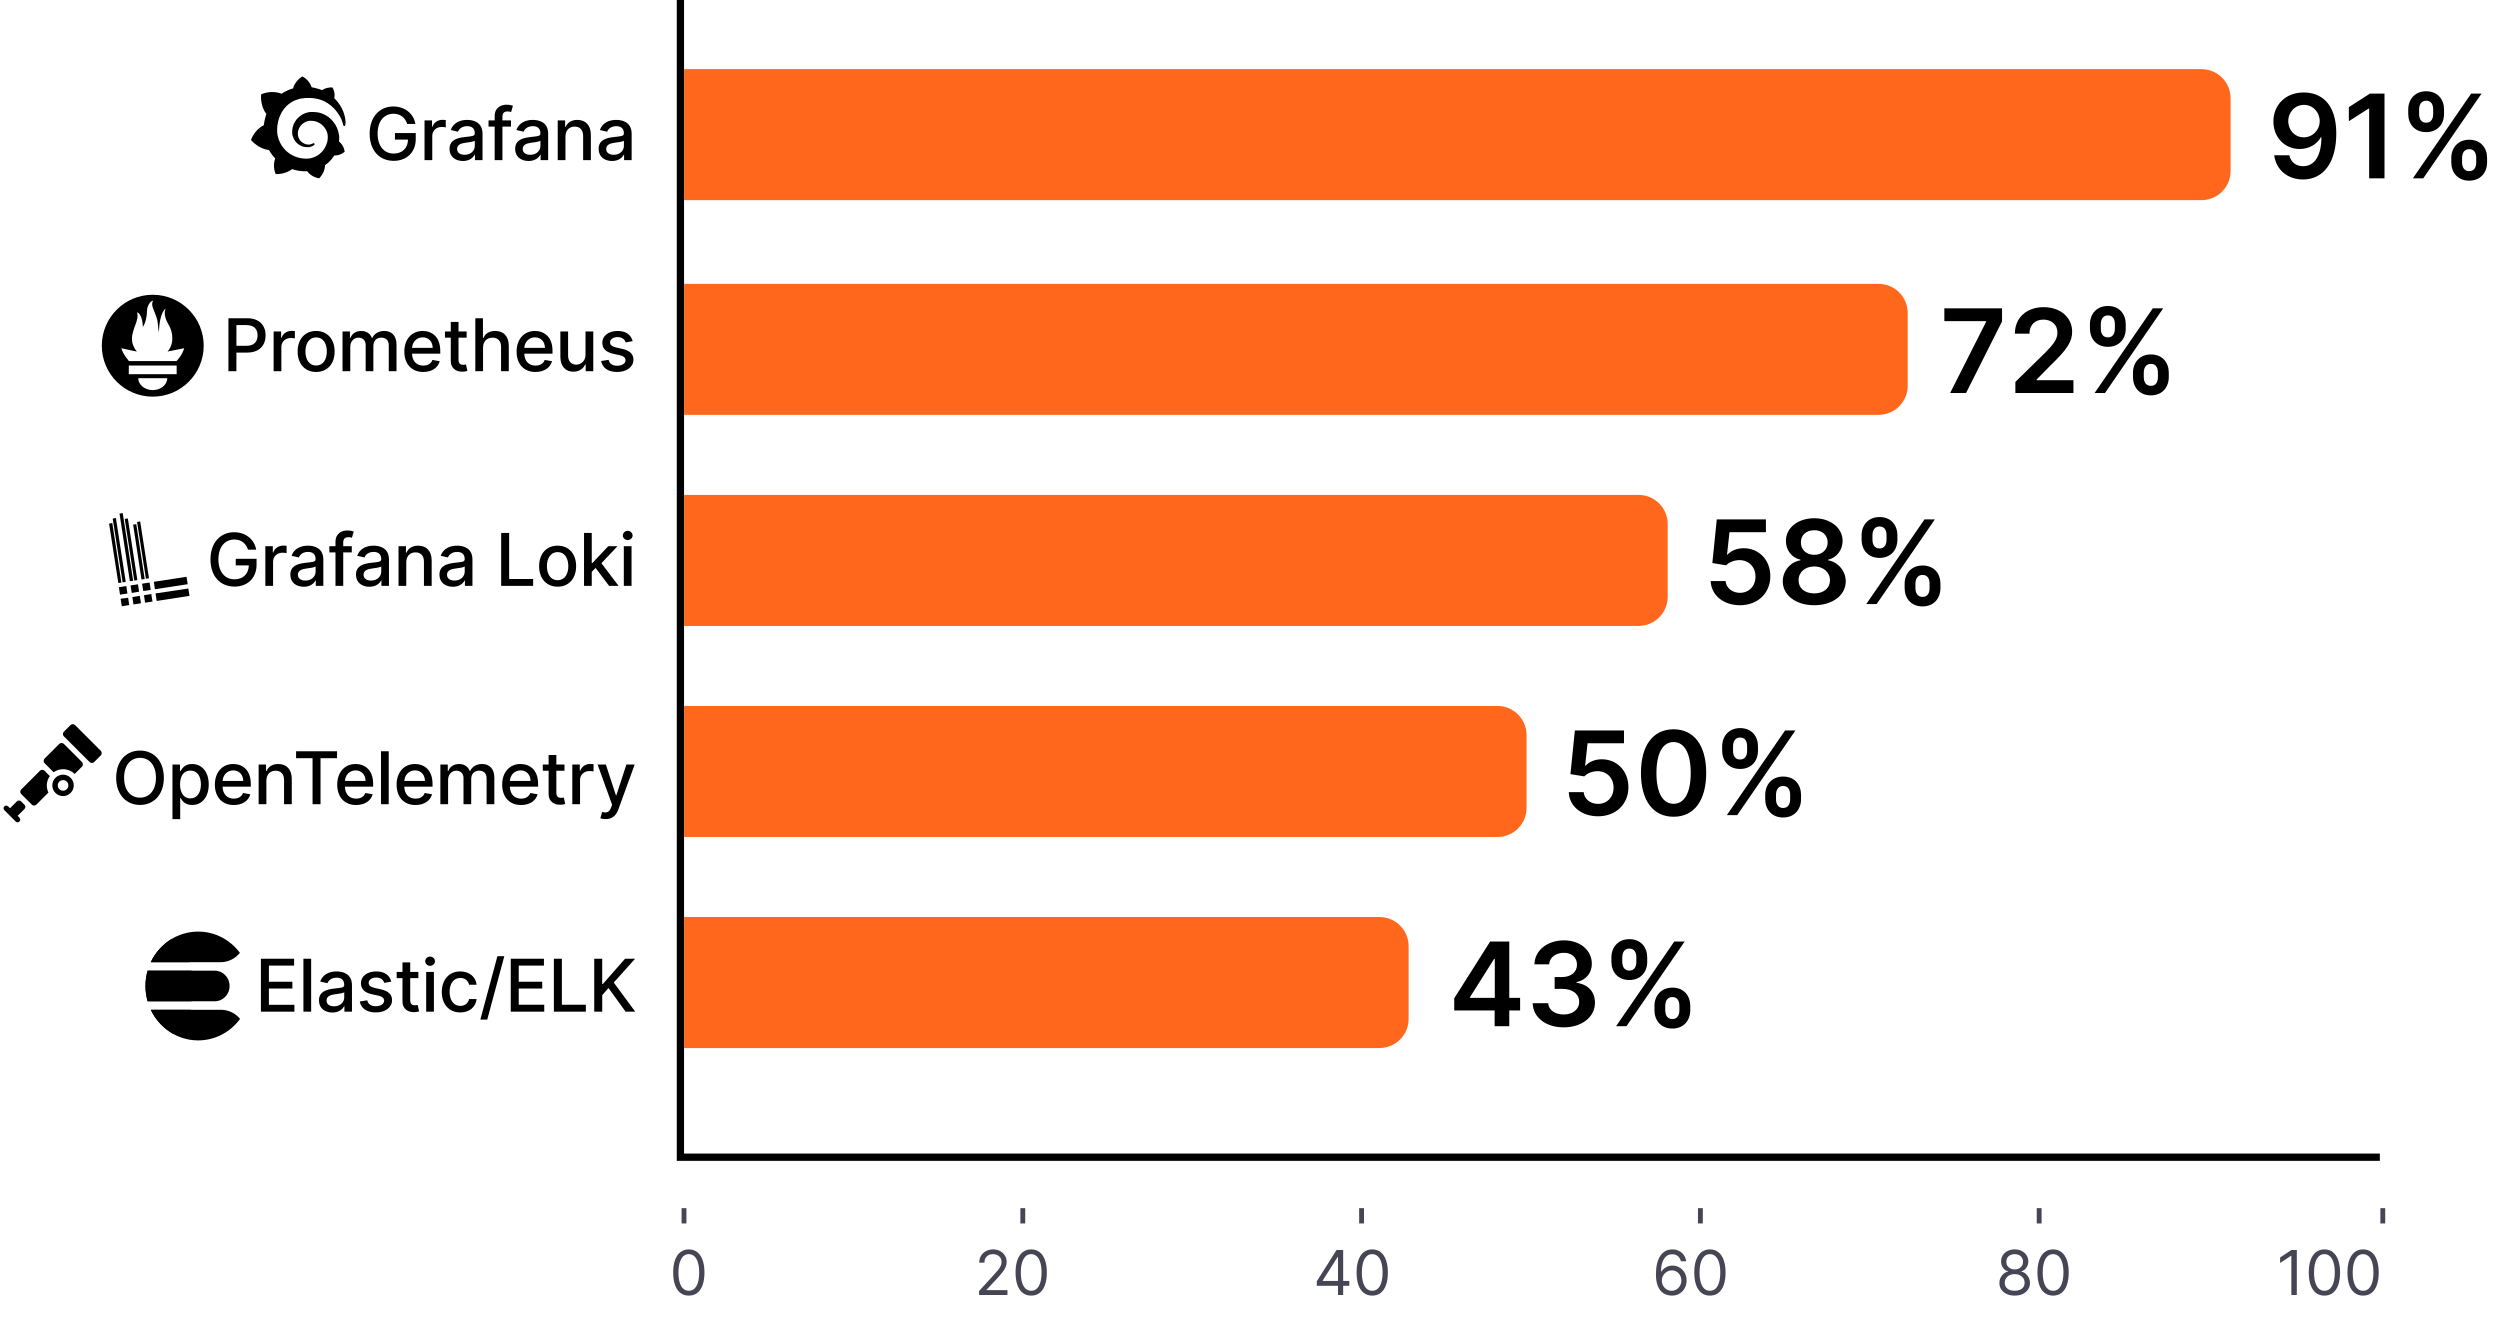 <svg fill="none" height="362" viewBox="0 0 687 362" width="687" xmlns="http://www.w3.org/2000/svg" xmlns:xlink="http://www.w3.org/1999/xlink"><clipPath id="a"><path d="m39.977 256h26v30h-26z"/></clipPath><path d="m187.965 336.205v-4.205" stroke="#454554" stroke-miterlimit="10" stroke-width="1.33"/><path d="m281.066 336.205v-4.205" stroke="#454554" stroke-miterlimit="10" stroke-width="1.33"/><path d="m374.164 336.205v-4.205" stroke="#454554" stroke-miterlimit="10" stroke-width="1.33"/><path d="m467.266 336.205v-4.205" stroke="#454554" stroke-miterlimit="10" stroke-width="1.33"/><path d="m560.363 336.205v-4.205" stroke="#454554" stroke-miterlimit="10" stroke-width="1.33"/><path d="m654.793 336.205v-4.205" stroke="#454554" stroke-miterlimit="10" stroke-width="1.33"/><path d="m189.289 356.034c-.91 0-1.684-.247-2.324-.742-.64-.499-1.129-1.222-1.467-2.168-.338-.949-.507-2.096-.507-3.441 0-1.336.169-2.477.507-3.423.342-.949.833-1.674 1.473-2.173.644-.503 1.417-.754 2.318-.754.902 0 1.672.251 2.312.754.644.499 1.135 1.224 1.473 2.173.342.946.513 2.087.513 3.423 0 1.345-.169 2.492-.507 3.441-.338.946-.827 1.669-1.467 2.168-.64.495-1.414.742-2.324.742zm0-1.328c.902 0 1.602-.435 2.101-1.304s.748-2.109.748-3.719c0-1.07-.114-1.982-.344-2.734-.225-.753-.551-1.326-.978-1.721-.422-.394-.931-.591-1.527-.591-.893 0-1.592.44-2.095 1.322-.503.877-.754 2.119-.754 3.724 0 1.071.112 1.981.338 2.729.225.749.549 1.318.972 1.709.426.39.939.585 1.539.585z" fill="#454554"/><path d="m269.045 355.865v-1.086l4.081-4.468c.479-.523.874-.978 1.184-1.364.31-.39.539-.757.688-1.099.153-.346.229-.708.229-1.086 0-.435-.104-.811-.314-1.129-.205-.318-.487-.564-.845-.737s-.76-.259-1.207-.259c-.475 0-.89.098-1.244.295-.35.194-.622.465-.815.815-.189.35-.284.761-.284 1.232h-1.424c0-.725.167-1.36.501-1.908.334-.547.789-.974 1.364-1.28.58-.306 1.23-.458 1.95-.458.725 0 1.366.152 1.926.458.559.306.998.719 1.316 1.238s.477 1.097.477 1.733c0 .454-.083.899-.248 1.334-.161.43-.442.911-.845 1.443-.398.527-.952 1.171-1.66 1.931l-2.777 2.971v.096h5.747v1.328zm14.326.169c-.909 0-1.684-.247-2.324-.742-.64-.499-1.129-1.222-1.467-2.168-.338-.949-.507-2.096-.507-3.441 0-1.336.169-2.477.507-3.423.342-.949.833-1.674 1.473-2.173.644-.503 1.417-.754 2.318-.754.902 0 1.672.251 2.312.754.644.499 1.135 1.224 1.473 2.173.342.946.513 2.087.513 3.423 0 1.345-.169 2.492-.507 3.441-.338.946-.827 1.669-1.467 2.168-.64.495-1.414.742-2.324.742zm0-1.328c.902 0 1.602-.435 2.101-1.304s.749-2.109.749-3.719c0-1.07-.115-1.982-.345-2.734-.225-.753-.551-1.326-.978-1.721-.422-.394-.931-.591-1.527-.591-.893 0-1.592.44-2.095 1.322-.503.877-.754 2.119-.754 3.724 0 1.071.112 1.981.338 2.729.225.749.549 1.318.972 1.709.426.39.939.585 1.539.585z" fill="#454554"/><path d="m361.857 353.33v-1.232l5.433-8.596h.894v1.907h-.604l-4.105 6.496v.097h7.317v1.328zm5.82 2.535v-2.91-.573-8.88h1.425v12.363zm9.41.169c-.91 0-1.684-.247-2.324-.742-.64-.499-1.129-1.222-1.467-2.168-.338-.949-.507-2.096-.507-3.441 0-1.336.169-2.477.507-3.423.342-.949.833-1.674 1.473-2.173.644-.503 1.416-.754 2.318-.754.901 0 1.672.251 2.312.754.644.499 1.135 1.224 1.473 2.173.342.946.513 2.087.513 3.423 0 1.345-.169 2.492-.507 3.441-.338.946-.827 1.669-1.467 2.168-.64.495-1.415.742-2.324.742zm0-1.328c.901 0 1.602-.435 2.101-1.304s.748-2.109.748-3.719c0-1.07-.114-1.982-.344-2.734-.225-.753-.551-1.326-.978-1.721-.422-.394-.931-.591-1.527-.591-.894 0-1.592.44-2.095 1.322-.503.877-.755 2.119-.755 3.724 0 1.071.113 1.981.339 2.729.225.749.549 1.318.971 1.709.427.39.94.585 1.54.585z" fill="#454554"/><path d="m459.35 356.034c-.507-.008-1.014-.104-1.522-.29-.507-.185-.969-.497-1.388-.935-.419-.443-.755-1.041-1.008-1.793-.254-.757-.381-1.707-.381-2.85 0-1.094.103-2.064.308-2.909.206-.85.503-1.564.894-2.144.39-.583.861-1.026 1.412-1.328.556-.302 1.182-.452 1.878-.452.692 0 1.308.138 1.847.416.544.274.986.656 1.328 1.147s.564 1.057.664 1.697h-1.473c-.136-.556-.402-1.017-.796-1.383-.395-.366-.918-.549-1.57-.549-.958 0-1.713.416-2.264 1.249-.547.833-.823 2.003-.827 3.508h.097c.225-.342.493-.634.803-.876.313-.245.66-.434 1.038-.567s.779-.199 1.201-.199c.709 0 1.357.177 1.944.531.588.35 1.059.835 1.413 1.455.354.616.531 1.322.531 2.119 0 .765-.171 1.465-.513 2.101-.342.632-.823 1.135-1.443 1.509-.616.37-1.34.551-2.173.543zm0-1.328c.507 0 .962-.127 1.364-.38.407-.254.727-.594.96-1.02.237-.427.356-.902.356-1.425 0-.511-.115-.976-.344-1.395-.225-.422-.537-.758-.936-1.008-.394-.249-.845-.374-1.352-.374-.382 0-.738.076-1.068.229-.33.149-.62.354-.87.616-.245.262-.438.561-.579.9-.141.334-.212.686-.212 1.056 0 .491.115.95.344 1.376.234.427.552.771.954 1.033.407.261.868.392 1.383.392zm10.536 1.328c-.91 0-1.685-.247-2.324-.742-.64-.499-1.129-1.222-1.467-2.168-.339-.949-.508-2.096-.508-3.441 0-1.336.169-2.477.508-3.423.342-.949.833-1.674 1.473-2.173.643-.503 1.416-.754 2.318-.754.901 0 1.672.251 2.312.754.644.499 1.135 1.224 1.473 2.173.342.946.513 2.087.513 3.423 0 1.345-.169 2.492-.507 3.441-.338.946-.827 1.669-1.467 2.168-.64.495-1.415.742-2.324.742zm0-1.328c.901 0 1.602-.435 2.101-1.304s.748-2.109.748-3.719c0-1.07-.115-1.982-.344-2.734-.225-.753-.551-1.326-.978-1.721-.422-.394-.932-.591-1.527-.591-.894 0-1.592.44-2.095 1.322-.503.877-.755 2.119-.755 3.724 0 1.071.113 1.981.338 2.729.226.749.55 1.318.972 1.709.427.39.94.585 1.54.585z" fill="#454554"/><path d="m553.638 356.034c-.829 0-1.561-.147-2.197-.44-.632-.298-1.125-.707-1.479-1.226-.354-.523-.529-1.119-.525-1.787-.004-.523.098-1.006.308-1.449.209-.446.495-.819.857-1.117.366-.301.775-.493 1.225-.573v-.073c-.591-.152-1.062-.484-1.412-.996-.35-.515-.523-1.1-.519-1.756-.004-.628.155-1.19.477-1.685.321-.495.764-.885 1.328-1.171.567-.286 1.213-.428 1.937-.428.717 0 1.357.142 1.92.428.564.286 1.006.676 1.328 1.171.326.495.491 1.057.495 1.685-.004.656-.183 1.241-.537 1.756-.35.512-.815.844-1.394.996v.073c.446.08.849.272 1.207.573.358.298.644.671.857 1.117.214.443.322.926.326 1.449-.004.668-.185 1.264-.543 1.787-.354.519-.847.928-1.479 1.226-.628.293-1.354.44-2.18.44zm0-1.328c.56 0 1.043-.09 1.449-.272.407-.181.721-.436.942-.766s.334-.717.338-1.159c-.004-.467-.125-.88-.362-1.238s-.561-.64-.972-.845c-.406-.205-.871-.308-1.395-.308-.527 0-.998.103-1.412.308-.411.205-.735.487-.972.845-.234.358-.348.771-.344 1.238-.004.442.102.829.32 1.159.221.33.537.585.948.766.41.182.897.272 1.46.272zm0-5.868c.443 0 .836-.088 1.178-.265.346-.177.617-.425.815-.743.197-.318.298-.69.302-1.117-.004-.418-.103-.783-.296-1.092-.193-.314-.461-.556-.803-.725-.342-.173-.741-.259-1.196-.259-.462 0-.867.086-1.213.259-.346.169-.614.411-.803.725-.189.309-.282.674-.278 1.092-.004.427.091.799.284 1.117.197.318.469.566.815.743s.745.265 1.195.265zm10.549 7.196c-.91 0-1.685-.247-2.325-.742-.64-.499-1.129-1.222-1.467-2.168-.338-.949-.507-2.096-.507-3.441 0-1.336.169-2.477.507-3.423.342-.949.833-1.674 1.473-2.173.644-.503 1.417-.754 2.319-.754.901 0 1.672.251 2.312.754.644.499 1.135 1.224 1.473 2.173.342.946.513 2.087.513 3.423 0 1.345-.169 2.492-.507 3.441-.338.946-.827 1.669-1.467 2.168-.64.495-1.415.742-2.324.742zm0-1.328c.901 0 1.601-.435 2.1-1.304s.749-2.109.749-3.719c0-1.07-.115-1.982-.344-2.734-.226-.753-.552-1.326-.978-1.721-.423-.394-.932-.591-1.527-.591-.894 0-1.592.44-2.095 1.322-.503.877-.755 2.119-.755 3.724 0 1.071.113 1.981.338 2.729.226.749.55 1.318.972 1.709.427.39.94.585 1.54.585z" fill="#454554"/><path d="m631.162 343.502v12.363h-1.498v-10.794h-.072l-3.018 2.004v-1.521l3.09-2.052zm7.588 12.532c-.91 0-1.684-.247-2.324-.742-.64-.499-1.129-1.222-1.467-2.168-.338-.949-.507-2.096-.507-3.441 0-1.336.169-2.477.507-3.423.342-.949.833-1.674 1.473-2.173.644-.503 1.416-.754 2.318-.754s1.672.251 2.312.754c.644.499 1.135 1.224 1.473 2.173.342.946.513 2.087.513 3.423 0 1.345-.169 2.492-.507 3.441-.338.946-.827 1.669-1.467 2.168-.64.495-1.414.742-2.324.742zm0-1.328c.902 0 1.602-.435 2.101-1.304s.748-2.109.748-3.719c0-1.07-.114-1.982-.344-2.734-.225-.753-.551-1.326-.978-1.721-.422-.394-.931-.591-1.527-.591-.893 0-1.592.44-2.095 1.322-.503.877-.754 2.119-.754 3.724 0 1.071.112 1.981.338 2.729.225.749.549 1.318.972 1.709.426.39.939.585 1.539.585zm10.625 1.328c-.91 0-1.684-.247-2.324-.742-.64-.499-1.129-1.222-1.467-2.168-.338-.949-.507-2.096-.507-3.441 0-1.336.169-2.477.507-3.423.342-.949.833-1.674 1.473-2.173.644-.503 1.416-.754 2.318-.754s1.672.251 2.312.754c.644.499 1.135 1.224 1.473 2.173.342.946.513 2.087.513 3.423 0 1.345-.169 2.492-.507 3.441-.338.946-.827 1.669-1.467 2.168-.64.495-1.414.742-2.324.742zm0-1.328c.902 0 1.602-.435 2.101-1.304s.748-2.109.748-3.719c0-1.07-.114-1.982-.344-2.734-.225-.753-.551-1.326-.978-1.721-.422-.394-.931-.591-1.527-.591-.893 0-1.592.44-2.095 1.322-.503.877-.754 2.119-.754 3.724 0 1.071.112 1.981.338 2.729.225.749.549 1.318.972 1.709.426.39.939.585 1.539.585z" fill="#454554"/><path d="m188 55v-36h416.97c4.418 0 8 3.582 8 8v20c0 4.418-3.582 8-8 8z" fill="#ff671d"/><path d="m188 114v-36h328.24c4.418 0 8 3.582 8 8v20c0 4.418-3.582 8-8 8z" fill="#ff671d"/><path d="m188 172v-36h262.28c4.418 0 8 3.582 8 8v20c0 4.418-3.582 8-8 8z" fill="#ff671d"/><path d="m188 230v-36h223.5c4.418 0 8 3.582 8 8v20c0 4.418-3.582 8-8 8z" fill="#ff671d"/><path d="m188 288v-36h191.09c4.418 0 8 3.582 8 8v20c0 4.418-3.582 8-8 8z" fill="#ff671d"/><path d="m399.624 277.682v-3.352l9.875-15.603h5.25v15.489h2.978v3.466h-2.978v4.318h-4.022v-4.318zm11.148-3.466v-10.716h-.182l-6.648 10.534v.182zm18.938 8.102c-4.91 0-8.421-2.716-8.535-6.648h4.273c.102 1.898 1.909 3.114 4.25 3.114 2.489 0 4.273-1.409 4.262-3.466.011-2.102-1.739-3.579-4.682-3.579h-2.057v-3.25h2.057c2.409 0 4.091-1.353 4.079-3.387.012-1.954-1.432-3.272-3.602-3.272-2.148 0-3.966 1.215-4.034 3.17h-4.057c.091-3.898 3.591-6.591 8.114-6.591 4.647 0 7.67 2.898 7.659 6.443.011 2.614-1.682 4.489-4.205 5.034v.182c3.262.466 5.08 2.557 5.068 5.466.012 3.932-3.613 6.784-8.59 6.784zm24.934-4.682v-1.227c0-2.704 1.773-5.011 4.921-5.011 3.227 0 4.92 2.284 4.92 5.011v1.227c0 2.705-1.739 5.012-4.92 5.012-3.194 0-4.921-2.307-4.921-5.012zm-11.829-13.318v-1.227c0-2.727 1.795-5.011 4.931-5.011 3.216 0 4.91 2.284 4.91 5.011v1.227c0 2.727-1.739 4.989-4.91 4.989-3.204 0-4.931-2.284-4.931-4.989zm1.284 17.682 16-23.273h2.852l-16 23.273zm13.511-5.591v1.227c0 1.194.5 2.398 1.955 2.398 1.454 0 1.931-1.193 1.931-2.398v-1.227c0-1.204-.431-2.42-1.931-2.42-1.432 0-1.955 1.216-1.955 2.42zm-11.807-13.318v1.227c0 1.205.489 2.398 1.943 2.398 1.455 0 1.921-1.193 1.921-2.398v-1.227c0-1.205-.421-2.421-1.921-2.421-1.443 0-1.943 1.228-1.943 2.421z" fill="#000"/><path d="m535.897 108 9.898-19.591v-.159h-11.489v-3.523h15.852v3.602l-9.886 19.671zm17.929 0v-3.045l8.08-7.921c2.295-2.33 3.477-3.716 3.477-5.659 0-2.193-1.648-3.546-3.864-3.546-2.318 0-3.818 1.489-3.818 3.864h-4.011c0-4.42 3.272-7.284 7.886-7.284 4.682 0 7.852 2.852 7.852 6.75 0 2.625-1.25 4.739-5.772 9.08l-4.012 4.079v.159h10.137v3.523zm32.318-4.364v-1.227c0-2.704 1.773-5.011 4.921-5.011 3.227 0 4.92 2.284 4.92 5.011v1.227c0 2.705-1.739 5.012-4.92 5.012-3.194 0-4.921-2.307-4.921-5.012zm-11.829-13.318v-1.227c0-2.727 1.795-5.011 4.931-5.011 3.216 0 4.91 2.284 4.91 5.011v1.227c0 2.727-1.739 4.989-4.91 4.989-3.204 0-4.931-2.284-4.931-4.989zm1.284 17.682 16-23.273h2.852l-16 23.273zm13.511-5.591v1.227c0 1.194.5 2.398 1.955 2.398 1.454 0 1.931-1.193 1.931-2.398v-1.227c0-1.204-.431-2.42-1.931-2.42-1.432 0-1.955 1.216-1.955 2.42zm-11.807-13.318v1.227c0 1.204.489 2.398 1.943 2.398 1.455 0 1.921-1.193 1.921-2.398v-1.227c0-1.204-.421-2.42-1.921-2.42-1.443 0-1.943 1.227-1.943 2.42z" fill="#000"/><path d="m478.136 166.318c-4.546 0-7.921-2.784-8.034-6.648h4.09c.148 1.91 1.841 3.239 3.944 3.239 2.488 0 4.284-1.852 4.272-4.454.012-2.637-1.829-4.523-4.386-4.535-1.398-.011-2.875.569-3.659 1.432l-3.807-.625 1.216-12h13.5v3.523h-10.011l-.671 6.17h.137c.863-1.022 2.534-1.772 4.42-1.772 4.227 0 7.341 3.227 7.341 7.704 0 4.625-3.432 7.966-8.352 7.966zm20.431 0c-5.079 0-8.67-2.773-8.659-6.557-.011-2.909 2.114-5.341 4.864-5.795v-.159c-2.398-.523-4.011-2.637-4-5.159-.011-3.591 3.284-6.239 7.795-6.239 4.478 0 7.773 2.659 7.785 6.239-.012 2.522-1.648 4.636-4 5.159v.159c2.704.454 4.852 2.886 4.863 5.795-.011 3.784-3.613 6.557-8.648 6.557zm0-3.25c2.603 0 4.296-1.454 4.319-3.602-.023-2.216-1.841-3.807-4.319-3.807-2.511 0-4.34 1.58-4.318 3.807-.022 2.148 1.682 3.602 4.318 3.602zm0-10.602c2.125 0 3.66-1.386 3.682-3.421-.022-2-1.511-3.34-3.682-3.34-2.204 0-3.704 1.34-3.681 3.34-.023 2.023 1.522 3.421 3.681 3.421zm24.827 9.17v-1.227c0-2.704 1.773-5.011 4.921-5.011 3.227 0 4.92 2.284 4.92 5.011v1.227c0 2.705-1.739 5.012-4.92 5.012-3.194 0-4.921-2.307-4.921-5.012zm-11.829-13.318v-1.227c0-2.727 1.795-5.011 4.931-5.011 3.216 0 4.91 2.284 4.91 5.011v1.227c0 2.727-1.739 4.989-4.91 4.989-3.204 0-4.931-2.284-4.931-4.989zm1.284 17.682 16-23.273h2.852l-16 23.273zm13.511-5.591v1.227c0 1.194.5 2.398 1.955 2.398 1.454 0 1.931-1.193 1.931-2.398v-1.227c0-1.204-.431-2.42-1.931-2.42-1.432 0-1.955 1.216-1.955 2.42zm-11.807-13.318v1.227c0 1.205.489 2.398 1.943 2.398 1.455 0 1.921-1.193 1.921-2.398v-1.227c0-1.205-.421-2.421-1.921-2.421-1.443 0-1.943 1.228-1.943 2.421z" fill="#000"/><path d="m439.136 224.318c-4.546 0-7.921-2.784-8.034-6.648h4.09c.148 1.91 1.841 3.239 3.944 3.239 2.488 0 4.284-1.852 4.272-4.454.012-2.637-1.829-4.523-4.386-4.535-1.398-.011-2.875.569-3.659 1.432l-3.807-.625 1.216-12h13.5v3.523h-10.011l-.671 6.17h.137c.863-1.022 2.534-1.772 4.42-1.772 4.227 0 7.341 3.227 7.341 7.704 0 4.625-3.432 7.966-8.352 7.966zm20.761.125c-5.614 0-8.966-4.432-8.966-12.057.011-7.602 3.375-11.977 8.966-11.977s8.966 4.386 8.966 11.977c0 7.637-3.352 12.069-8.966 12.057zm0-3.557c2.909 0 4.716-2.909 4.716-8.5-.011-5.545-1.818-8.466-4.716-8.466-2.886 0-4.693 2.921-4.705 8.466-.011 5.591 1.807 8.5 4.705 8.5zm25.185-1.25v-1.227c0-2.704 1.772-5.011 4.92-5.011 3.227 0 4.921 2.284 4.921 5.011v1.227c0 2.705-1.739 5.012-4.921 5.012-3.193 0-4.92-2.307-4.92-5.012zm-11.83-13.318v-1.227c0-2.727 1.796-5.011 4.932-5.011 3.216 0 4.909 2.284 4.909 5.011v1.227c0 2.727-1.739 4.989-4.909 4.989-3.205 0-4.932-2.284-4.932-4.989zm1.284 17.682 16-23.273h2.852l-16 23.273zm13.512-5.591v1.227c0 1.194.5 2.398 1.954 2.398 1.455 0 1.932-1.193 1.932-2.398v-1.227c0-1.204-.432-2.42-1.932-2.42-1.432 0-1.954 1.216-1.954 2.42zm-11.807-13.318v1.227c0 1.205.488 2.398 1.943 2.398 1.454 0 1.92-1.193 1.92-2.398v-1.227c0-1.205-.42-2.421-1.92-2.421-1.443 0-1.943 1.228-1.943 2.421z" fill="#000"/><path d="m633.124 25.409c4.466.023 8.875 2.761 8.887 11.239.011 8.011-3.546 12.671-9.125 12.671-4.409 0-7.455-2.807-7.932-6.659h4.148c.42 1.852 1.772 3.011 3.784 3.011 3.216 0 5.022-2.966 5.034-7.943h-.159c-1.125 2-3.307 3.216-5.819 3.216-4.079 0-7.204-3.171-7.215-7.557 0-4.545 3.352-8.011 8.397-7.977zm.012 3.409c-2.466 0-4.319 1.977-4.319 4.477.012 2.489 1.796 4.443 4.273 4.443 2.455 0 4.375-2.068 4.364-4.477 0-2.375-1.83-4.443-4.318-4.443zm22.125-3.091v23.273h-4.216v-19.171h-.137l-5.443 3.477v-3.864l5.784-3.716zm18.352 18.909v-1.227c0-2.705 1.773-5.011 4.92-5.011 3.228 0 4.921 2.284 4.921 5.011v1.227c0 2.704-1.739 5.011-4.921 5.011-3.193 0-4.92-2.307-4.92-5.011zm-11.83-13.318v-1.227c0-2.727 1.796-5.011 4.932-5.011 3.216 0 4.909 2.284 4.909 5.011v1.227c0 2.727-1.738 4.989-4.909 4.989-3.204 0-4.932-2.284-4.932-4.989zm1.284 17.682 16-23.273h2.853l-16 23.273zm13.512-5.591v1.227c0 1.193.5 2.398 1.954 2.398 1.455 0 1.932-1.193 1.932-2.398v-1.227c0-1.205-.432-2.421-1.932-2.421-1.431 0-1.954 1.216-1.954 2.421zm-11.807-13.318v1.227c0 1.204.489 2.398 1.943 2.398 1.455 0 1.921-1.193 1.921-2.398v-1.227c0-1.204-.421-2.42-1.921-2.42-1.443 0-1.943 1.227-1.943 2.42z" fill="#000"/><path d="m186.977 0v318h467" stroke="#000" stroke-width="2"/><g fill="#000"><path d="m45.028 213.727c0 4.652-2.784 7.472-6.548 7.472-3.778 0-6.555-2.827-6.555-7.472 0-4.652 2.777-7.471 6.555-7.471 3.764 0 6.548 2.819 6.548 7.471zm-2.173 0c0-3.544-1.875-5.468-4.375-5.468-2.507 0-4.375 1.924-4.375 5.468s1.868 5.469 4.375 5.469c2.5 0 4.375-1.925 4.375-5.469zm4.539 11.364v-15h2.074v1.768h.178c.376-.674 1.108-1.91 3.132-1.91 2.635 0 4.581 2.081 4.581 5.618 0 3.53-1.918 5.646-4.56 5.646-1.989 0-2.77-1.214-3.153-1.91h-.128v5.788zm2.081-9.546c0 2.294 1.023 3.857 2.848 3.857 1.896 0 2.891-1.669 2.891-3.857 0-2.166-.966-3.792-2.891-3.792-1.854 0-2.848 1.513-2.848 3.792zm14.764 5.675c-3.217 0-5.192-2.216-5.192-5.604 0-3.352 2.003-5.667 5.043-5.667 2.472 0 4.83 1.541 4.83 5.483v.753h-7.756c.057 2.102 1.278 3.281 3.097 3.281 1.207 0 2.131-.526 2.514-1.555l2.01.362c-.483 1.775-2.166 2.947-4.545 2.947zm-3.068-6.626h5.668c-.007-1.669-1.087-2.891-2.734-2.891-1.726 0-2.848 1.342-2.933 2.891zm12.028-.071v6.477h-2.124v-10.909h2.038v1.775h.135c.504-1.157 1.577-1.917 3.217-1.917 2.23 0 3.715 1.413 3.715 4.112v6.939h-2.124v-6.683c0-1.584-.874-2.529-2.315-2.529-1.477 0-2.543.995-2.543 2.735zm8.165-6.179v-1.889h11.257v1.889h-4.538v12.656h-2.188v-12.656zm16.494 12.876c-3.217 0-5.192-2.216-5.192-5.604 0-3.352 2.003-5.667 5.043-5.667 2.472 0 4.83 1.541 4.83 5.483v.753h-7.756c.057 2.102 1.278 3.281 3.097 3.281 1.207 0 2.13-.526 2.514-1.555l2.01.362c-.483 1.775-2.166 2.947-4.546 2.947zm-3.068-6.626h5.668c-.007-1.669-1.087-2.891-2.735-2.891-1.726 0-2.848 1.342-2.933 2.891zm12.029-8.139v14.545h-2.124v-14.545zm7.358 14.765c-3.217 0-5.192-2.216-5.192-5.604 0-3.352 2.003-5.667 5.043-5.667 2.472 0 4.83 1.541 4.83 5.483v.753h-7.756c.057 2.102 1.278 3.281 3.096 3.281 1.208 0 2.131-.526 2.515-1.555l2.01.362c-.483 1.775-2.167 2.947-4.546 2.947zm-3.068-6.626h5.668c-.008-1.669-1.087-2.891-2.735-2.891-1.726 0-2.848 1.342-2.933 2.891zm9.905 6.406v-10.909h2.038v1.775h.135c.455-1.2 1.527-1.917 2.969-1.917 1.456 0 2.457.724 2.933 1.917h.114c.525-1.164 1.704-1.917 3.274-1.917 1.974 0 3.366 1.243 3.366 3.736v7.315h-2.123v-7.116c0-1.478-.924-2.103-2.046-2.103-1.385 0-2.187.952-2.187 2.266v6.953h-2.117v-7.251c0-1.187-.817-1.968-1.995-1.968-1.208 0-2.238 1.023-2.238 2.493v6.726zm22.177.22c-3.217 0-5.192-2.216-5.192-5.604 0-3.352 2.003-5.667 5.043-5.667 2.472 0 4.83 1.541 4.83 5.483v.753h-7.756c.057 2.102 1.278 3.281 3.096 3.281 1.208 0 2.131-.526 2.515-1.555l2.01.362c-.483 1.775-2.167 2.947-4.546 2.947zm-3.068-6.626h5.668c-.007-1.669-1.087-2.891-2.735-2.891-1.726 0-2.848 1.342-2.933 2.891zm14.997-4.503v1.704h-2.237v6.002c0 1.229.618 1.456 1.307 1.456.341 0 .603-.064.745-.092l.384 1.754c-.249.092-.703.22-1.378.227-1.676.036-3.189-.923-3.182-2.905v-6.442h-1.598v-1.704h1.598v-2.614h2.124v2.614zm2.149 10.909v-10.909h2.053v1.733h.113c.398-1.172 1.492-1.896 2.77-1.896.27 0 .689.021.902.049v2.032c-.17-.05-.667-.128-1.108-.128-1.505 0-2.606 1.03-2.606 2.457v6.662zm9.15 4.091c-.639 0-1.193-.121-1.449-.234l.512-1.741c1.165.32 1.925.199 2.464-1.25l.263-.724-3.991-11.051h2.272l2.763 8.466h.114l2.763-8.466h2.279l-4.495 12.365c-.632 1.719-1.74 2.635-3.495 2.635z"/><path d="m111.896 34.05c-.547-1.726-1.854-2.791-3.786-2.791-2.464 0-4.346 1.939-4.346 5.462 0 3.537 1.867 5.476 4.431 5.476 2.33 0 3.878-1.484 3.928-3.828h-3.594v-1.811h5.718v1.655c0 3.672-2.522 5.987-6.052 5.987-3.941 0-6.612-2.862-6.612-7.465 0-4.645 2.749-7.479 6.513-7.479 3.139 0 5.561 1.96 6.051 4.794zm4.766 9.95v-10.909h2.052v1.733h.114c.398-1.172 1.492-1.896 2.77-1.896.27 0 .689.021.902.05v2.031c-.17-.05-.668-.128-1.108-.128-1.506 0-2.606 1.03-2.606 2.457v6.662zm10.553.241c-2.074 0-3.686-1.179-3.686-3.324 0-2.479 2.116-3.018 4.183-3.26 1.96-.227 2.756-.213 2.756-.987v-.05c0-1.236-.704-1.953-2.074-1.953-1.428 0-2.223.746-2.536 1.52l-1.996-.455c.711-1.989 2.529-2.784 4.503-2.784 1.733 0 4.233.632 4.233 3.807v7.244h-2.074v-1.492h-.085c-.405.817-1.42 1.733-3.224 1.733zm.461-1.705c1.769 0 2.799-1.179 2.799-2.472v-1.406c-.306.305-1.939.49-2.628.582-1.229.163-2.237.568-2.237 1.704 0 1.051.866 1.591 2.066 1.591zm12.743-9.446v1.705h-2.351v9.204h-2.131v-9.204h-1.683v-1.705h1.683v-1.264c0-2.046 1.513-3.054 3.239-3.054.859 0 1.477.178 1.775.291l-.497 1.719c-.199-.064-.511-.163-.952-.163-1.037 0-1.434.526-1.434 1.492v.98zm4.833 11.151c-2.074 0-3.686-1.179-3.686-3.324 0-2.479 2.117-3.018 4.183-3.26 1.961-.227 2.756-.213 2.756-.987v-.05c0-1.236-.703-1.953-2.074-1.953-1.427 0-2.223.746-2.535 1.52l-1.996-.455c.71-1.989 2.528-2.784 4.503-2.784 1.733 0 4.233.632 4.233 3.807v7.244h-2.074v-1.492h-.085c-.405.817-1.421 1.733-3.225 1.733zm.462-1.705c1.768 0 2.798-1.179 2.798-2.472v-1.406c-.305.305-1.939.49-2.628.582-1.228.163-2.237.568-2.237 1.704 0 1.051.867 1.591 2.067 1.591zm9.674-5.014v6.477h-2.124v-10.909h2.039v1.776h.135c.504-1.158 1.576-1.918 3.217-1.918 2.23 0 3.714 1.413 3.714 4.112v6.939h-2.123v-6.683c0-1.584-.874-2.528-2.316-2.528-1.477 0-2.542.994-2.542 2.734zm12.804 6.719c-2.074 0-3.686-1.179-3.686-3.324 0-2.479 2.117-3.018 4.183-3.26 1.96-.227 2.756-.213 2.756-.987v-.05c0-1.236-.703-1.953-2.074-1.953-1.427 0-2.223.746-2.535 1.52l-1.996-.455c.71-1.989 2.528-2.784 4.503-2.784 1.733 0 4.233.632 4.233 3.807v7.244h-2.074v-1.492h-.085c-.405.817-1.421 1.733-3.225 1.733zm.462-1.705c1.768 0 2.798-1.179 2.798-2.472v-1.406c-.305.305-1.939.49-2.628.582-1.228.163-2.237.568-2.237 1.704 0 1.051.866 1.591 2.067 1.591z"/><path d="m68.15 151.05c-.547-1.726-1.854-2.791-3.785-2.791-2.465 0-4.347 1.938-4.347 5.461 0 3.537 1.868 5.476 4.432 5.476 2.329 0 3.878-1.484 3.928-3.828h-3.594v-1.811h5.717v1.655c0 3.672-2.521 5.987-6.051 5.987-3.942 0-6.612-2.862-6.612-7.465 0-4.645 2.749-7.478 6.513-7.478 3.139 0 5.561 1.96 6.051 4.794zm4.766 9.95v-10.909h2.053v1.733h.114c.398-1.172 1.492-1.896 2.77-1.896.27 0 .689.021.902.049v2.032c-.171-.05-.668-.128-1.108-.128-1.506 0-2.607 1.03-2.607 2.457v6.662zm10.553.241c-2.074 0-3.686-1.179-3.686-3.323 0-2.479 2.116-3.019 4.183-3.26 1.96-.228 2.756-.213 2.756-.988v-.049c0-1.236-.703-1.953-2.074-1.953-1.428 0-2.223.745-2.536 1.52l-1.996-.455c.71-1.989 2.528-2.784 4.503-2.784 1.733 0 4.233.632 4.233 3.807v7.244h-2.074v-1.491h-.085c-.405.816-1.42 1.732-3.224 1.732zm.462-1.704c1.768 0 2.798-1.179 2.798-2.472v-1.406c-.305.305-1.939.49-2.628.582-1.229.164-2.237.569-2.237 1.705 0 1.051.866 1.591 2.067 1.591zm12.742-9.446v1.704h-2.351v9.205h-2.131v-9.205h-1.683v-1.704h1.683v-1.264c0-2.046 1.513-3.054 3.239-3.054.859 0 1.477.177 1.776.291l-.497 1.719c-.199-.064-.511-.164-.952-.164-1.037 0-1.435.526-1.435 1.492v.98zm4.834 11.15c-2.074 0-3.686-1.179-3.686-3.323 0-2.479 2.116-3.019 4.183-3.26 1.961-.228 2.756-.213 2.756-.988v-.049c0-1.236-.703-1.953-2.074-1.953-1.427 0-2.223.745-2.535 1.52l-1.996-.455c.71-1.989 2.528-2.784 4.503-2.784 1.733 0 4.233.632 4.233 3.807v7.244h-2.074v-1.491h-.085c-.405.816-1.421 1.732-3.225 1.732zm.462-1.704c1.768 0 2.798-1.179 2.798-2.472v-1.406c-.305.305-1.939.49-2.628.582-1.228.164-2.237.569-2.237 1.705 0 1.051.867 1.591 2.067 1.591zm9.674-5.014v6.477h-2.124v-10.909h2.039v1.775h.134c.505-1.157 1.577-1.917 3.218-1.917 2.23 0 3.714 1.413 3.714 4.112v6.939h-2.123v-6.683c0-1.584-.874-2.529-2.316-2.529-1.477 0-2.542.995-2.542 2.735zm12.804 6.718c-2.074 0-3.686-1.179-3.686-3.323 0-2.479 2.116-3.019 4.183-3.26 1.96-.228 2.756-.213 2.756-.988v-.049c0-1.236-.703-1.953-2.074-1.953-1.428 0-2.223.745-2.536 1.52l-1.995-.455c.71-1.989 2.528-2.784 4.503-2.784 1.733 0 4.233.632 4.233 3.807v7.244h-2.074v-1.491h-.086c-.404.816-1.42 1.732-3.224 1.732zm.462-1.704c1.768 0 2.798-1.179 2.798-2.472v-1.406c-.305.305-1.939.49-2.628.582-1.229.164-2.237.569-2.237 1.705 0 1.051.866 1.591 2.067 1.591zm12.813 1.463v-14.545h2.195v12.656h6.591v1.889zm15.514.22c-3.075 0-5.085-2.251-5.085-5.625 0-3.395 2.01-5.646 5.085-5.646 3.076 0 5.085 2.251 5.085 5.646 0 3.374-2.009 5.625-5.085 5.625zm.007-1.782c1.996 0 2.934-1.755 2.934-3.85 0-2.088-.938-3.864-2.934-3.864-2.01 0-2.947 1.776-2.947 3.864 0 2.095.937 3.85 2.947 3.85zm7.249 1.562v-14.545h2.123v8.252h.185l4.347-4.616h2.542l-4.417 4.68 4.716 6.229h-2.607l-3.707-4.929-1.059 1.058v3.871zm10.933 0v-10.909h2.123v10.909zm1.072-12.592c-.739 0-1.342-.569-1.342-1.265s.603-1.271 1.342-1.271c.732 0 1.342.575 1.342 1.271s-.61 1.265-1.342 1.265z"/><path d="m71.7 278v-14.545h9.119v1.889h-6.925v4.432h6.449v1.882h-6.449v4.453h7.01v1.889zm13.804-14.545v14.545h-2.124v-14.545zm5.832 14.786c-2.074 0-3.686-1.179-3.686-3.323 0-2.479 2.116-3.019 4.183-3.26 1.96-.228 2.756-.213 2.756-.988v-.049c0-1.236-.703-1.953-2.074-1.953-1.428 0-2.223.745-2.535 1.52l-1.996-.455c.71-1.989 2.528-2.784 4.503-2.784 1.733 0 4.233.632 4.233 3.807v7.244h-2.074v-1.491h-.085c-.405.816-1.42 1.732-3.224 1.732zm.462-1.704c1.768 0 2.798-1.179 2.798-2.472v-1.406c-.305.305-1.939.49-2.628.582-1.229.164-2.237.569-2.237 1.705 0 1.051.866 1.591 2.067 1.591zm15.725-6.783-1.925.341c-.248-.731-.859-1.463-2.18-1.463-1.208 0-2.117.597-2.11 1.435-.007.738.512 1.143 1.712 1.427l1.733.398c2.003.462 2.983 1.413 2.983 2.955 0 1.974-1.825 3.373-4.46 3.373-2.451 0-4.056-1.086-4.411-3.018l2.053-.313c.255 1.073 1.072 1.62 2.343 1.62 1.392 0 2.294-.661 2.294-1.506 0-.682-.49-1.151-1.541-1.385l-1.846-.405c-2.046-.454-2.983-1.484-2.983-3.033 0-1.931 1.747-3.231 4.211-3.231 2.358 0 3.686 1.108 4.127 2.805zm7.44-2.663v1.704h-2.237v6.002c0 1.229.618 1.456 1.307 1.456.341 0 .603-.064.745-.092l.384 1.754c-.249.092-.703.22-1.378.227-1.676.036-3.189-.923-3.182-2.905v-6.442h-1.598v-1.704h1.598v-2.614h2.124v2.614zm2.149 10.909v-10.909h2.124v10.909zm1.073-12.592c-.739 0-1.343-.569-1.343-1.265s.604-1.271 1.343-1.271c.731 0 1.342.575 1.342 1.271s-.611 1.265-1.342 1.265zm8.303 12.812c-3.168 0-5.085-2.336-5.085-5.625 0-3.331 1.988-5.646 5.063-5.646 2.479 0 4.276 1.463 4.503 3.665h-2.066c-.228-1.023-1.052-1.875-2.401-1.875-1.776 0-2.955 1.47-2.955 3.806 0 2.38 1.158 3.878 2.955 3.878 1.214 0 2.131-.696 2.401-1.875h2.066c-.234 2.124-1.903 3.672-4.481 3.672zm12.092-15.447-4.687 17.415h-1.897l4.688-17.415zm1.774 15.227v-14.545h9.12v1.889h-6.925v4.432h6.449v1.882h-6.449v4.453h7.01v1.889zm11.851 0v-14.545h2.195v12.656h6.591v1.889zm11.089 0v-14.545h2.195v6.946h.177l6.101-6.946h2.763l-5.866 6.548 5.887 7.997h-2.642l-4.701-6.499-1.719 1.975v4.524z"/><path d="m62.769 102v-14.546h5.185c3.381 0 5.035 2.031 5.035 4.709 0 2.685-1.669 4.723-5.043 4.723h-2.983v5.114zm2.195-6.974h2.784c2.145 0 3.033-1.214 3.033-2.862 0-1.648-.888-2.827-3.061-2.827h-2.756zm10.228 6.974v-10.909h2.053v1.733h.114c.398-1.172 1.492-1.896 2.77-1.896.27 0 .689.021.902.05v2.031c-.171-.05-.668-.128-1.108-.128-1.506 0-2.607 1.03-2.607 2.457v6.662zm11.68.22c-3.075 0-5.085-2.251-5.085-5.625 0-3.395 2.01-5.646 5.085-5.646 3.075 0 5.085 2.251 5.085 5.646 0 3.374-2.01 5.625-5.085 5.625zm.007-1.782c1.996 0 2.933-1.755 2.933-3.85 0-2.088-.938-3.864-2.933-3.864-2.01 0-2.947 1.776-2.947 3.864 0 2.095.938 3.85 2.947 3.85zm7.248 1.562v-10.909h2.038v1.776h.135c.455-1.2 1.527-1.918 2.969-1.918 1.456 0 2.457.724 2.933 1.918h.113c.526-1.165 1.705-1.918 3.275-1.918 1.974 0 3.366 1.243 3.366 3.736v7.315h-2.123v-7.117c0-1.477-.924-2.102-2.046-2.102-1.385 0-2.187.952-2.187 2.266v6.953h-2.117v-7.251c0-1.186-.817-1.967-1.996-1.967-1.207 0-2.237 1.023-2.237 2.493v6.726zm22.177.22c-3.217 0-5.192-2.216-5.192-5.604 0-3.352 2.003-5.668 5.043-5.668 2.471 0 4.829 1.541 4.829 5.483v.753h-7.755c.057 2.102 1.278 3.281 3.096 3.281 1.208 0 2.131-.526 2.515-1.556l2.01.362c-.483 1.775-2.167 2.947-4.546 2.947zm-3.068-6.626h5.667c-.007-1.669-1.086-2.891-2.734-2.891-1.726 0-2.848 1.342-2.933 2.891zm14.997-4.503v1.705h-2.237v6.001c0 1.229.618 1.456 1.307 1.456.34 0 .603-.064.745-.092l.384 1.754c-.249.092-.703.22-1.378.227-1.676.036-3.189-.923-3.182-2.905v-6.442h-1.598v-1.705h1.598v-2.614h2.124v2.614zm4.507 4.432v6.477h-2.124v-14.546h2.096v5.412h.135c.511-1.179 1.534-1.918 3.231-1.918 2.244 0 3.736 1.392 3.736 4.112v6.939h-2.124v-6.683c0-1.598-.873-2.528-2.336-2.528-1.513 0-2.614.994-2.614 2.734zm14.409 6.697c-3.217 0-5.191-2.216-5.191-5.604 0-3.352 2.002-5.668 5.042-5.668 2.472 0 4.83 1.541 4.83 5.483v.753h-7.756c.057 2.102 1.278 3.281 3.097 3.281 1.207 0 2.13-.526 2.514-1.556l2.01.362c-.483 1.775-2.166 2.947-4.546 2.947zm-3.068-6.626h5.668c-.007-1.669-1.087-2.891-2.735-2.891-1.725 0-2.848 1.342-2.933 2.891zm16.815 1.882v-6.385h2.131v10.909h-2.088v-1.889h-.114c-.504 1.165-1.619 2.031-3.26 2.031-2.095 0-3.579-1.406-3.579-4.112v-6.939h2.124v6.683c0 1.484.909 2.436 2.223 2.436 1.193 0 2.571-.88 2.563-2.734zm12.959-3.722-1.925.341c-.248-.732-.859-1.463-2.18-1.463-1.207 0-2.116.597-2.109 1.435-.007.739.511 1.143 1.711 1.427l1.733.398c2.003.462 2.983 1.413 2.983 2.955 0 1.974-1.825 3.373-4.46 3.373-2.45 0-4.055-1.086-4.41-3.018l2.052-.312c.256 1.072 1.073 1.62 2.344 1.62 1.392 0 2.294-.661 2.294-1.506 0-.682-.49-1.151-1.541-1.385l-1.847-.405c-2.045-.455-2.983-1.484-2.983-3.033 0-1.932 1.747-3.232 4.212-3.232 2.358 0 3.686 1.108 4.126 2.805z"/><path d="m94.95 33.328c-.04-.54-.132-1.075-.273-1.598-.178-.665-.423-1.311-.73-1.929-.371-.737-.83-1.425-1.369-2.05-.228-.275-.47-.536-.73-.783.396-1.567-.486-2.924-.486-2.924-1.012-.082-2.019.172-2.868.724-.057-.034-.124-.055-.191-.061-.249-.116-.509-.207-.776-.271-.273-.061-.547-.152-.851-.241-.275-.061-.574-.121-.883-.19-.059 0-.09-.03-.151-.03-.432-1.279-1.346-2.346-2.551-2.975-2.13 1.327-2.524 3.195-2.524 3.195-.006.042-.015.082-.031.119l-.365.083c-.153.061-.335.121-.488.18-.153.059-.333.121-.486.19-.304.119-.639.301-.943.451-.304.19-.608.362-.881.544-.015-.017-.038-.029-.061-.03-2.95-1.116-5.566.21-5.566.21-.243 3.104 1.187 5.064 1.461 5.395-.061.19-.122.392-.191.569-.212.711-.375 1.436-.486 2.17 0 .091-.031.212-.031.332-2.7 1.33-3.52 4.072-3.52 4.072 2.281 2.594 4.928 2.744 4.928 2.744.337.591.721 1.156 1.147 1.687.182.212.365.423.574.633-.489 1.393-.446 2.917.122 4.281 1.623.078 3.224-.402 4.532-1.357.243.091.516.152.765.241.776.197 1.572.318 2.373.362h1.01c1.185 1.688 3.289 1.929 3.289 1.929 1.492-1.567 1.581-3.104 1.581-3.436v-.152c.308-.214.602-.445.883-.692.597-.531 1.119-1.139 1.551-1.81.031-.059.09-.119.12-.19 1.673.091 2.868-1.025 2.868-1.025-.274-1.747-1.277-2.592-1.49-2.742h-.061c-.017 0-.031-.013-.031-.03 0-.091.031-.21.031-.301 0-.19.031-.362.031-.569v-.718c.004-.053-.006-.104-.031-.152l-.031-.15-.031-.152c-.025-.193-.065-.383-.12-.569-.184-.743-.478-1.455-.874-2.113-.392-.627-.874-1.196-1.43-1.688-.533-.472-1.138-.855-1.794-1.137-.622-.296-1.291-.479-1.977-.542-.335-.03-.669-.061-1.004-.061h-.539c-.174.006-.348.025-.518.061-.656.116-1.285.351-1.855.692-.535.328-1.017.735-1.428 1.207-.384.453-.692.967-.914 1.516-.208.519-.331 1.069-.363 1.628v.783c.021.262.074.519.159.767.136.489.363.949.669 1.355.277.373.614.699.996.967.354.235.74.419 1.147.544.373.108.759.157 1.147.15h.516c.061 0 .092-.03.122-.03s.09-.03.12-.03c.092-.03.153-.03.243-.059l.457-.19c.141-.063.275-.144.396-.241.031-.03.061-.061.09-.061.117-.083.143-.244.059-.36-.008-.011-.017-.023-.029-.032-.076-.114-.231-.146-.348-.07-.006.004-.011.008-.015.011-.031 0-.061.028-.092.059-.109.057-.22.106-.335.152l-.365.091c-.061 0-.122.029-.191.029h-.574c-.294-.036-.581-.117-.851-.241-.287-.131-.553-.303-.79-.512-.245-.216-.451-.474-.61-.758-.161-.303-.273-.627-.333-.965-.025-.169-.034-.341-.031-.512v-.262c0-.091.031-.19.031-.271.132-.773.516-1.482 1.094-2.02.138-.138.291-.26.457-.362.161-.117.335-.218.516-.301.184-.087.377-.159.574-.21.197-.059.402-.091.608-.091h.673l.669.091c.44.089.859.252 1.243.481.801.451 1.455 1.122 1.885 1.929.214.406.359.843.426 1.296.025.108.034.22.031.332v.724c0 .119-.031.241-.031.362-.006.121-.027.243-.061.36-.031.121-.061.242-.09.362-.069.246-.151.487-.249.724-.187.47-.432.915-.729 1.327-.914 1.239-2.277 2.079-3.803 2.344-.254.036-.509.055-.765.061h-.392c-.143.006-.285-.006-.426-.03-.545-.029-1.086-.119-1.61-.271-.528-.155-1.038-.358-1.53-.603-.964-.504-1.811-1.202-2.486-2.049-.339-.421-.633-.874-.88-1.351-.235-.474-.428-.968-.574-1.478-.153-.51-.245-1.037-.273-1.567v-.843c.004-.26.021-.517.053-.775.031-.273.092-.544.122-.815.044-.265.103-.527.182-.783.145-.506.329-.999.549-1.478.405-.913.983-1.742 1.702-2.441.191-.19.365-.332.549-.481.178-.157.369-.299.574-.423.182-.121.396-.241.608-.362.096-.063.197-.114.304-.152.048-.027.098-.045.151-.059.031 0 .122-.061.153-.061.222-.097.449-.18.681-.248.061-.03.122-.03.191-.061.069-.03.122-.03.191-.061l.365-.091c.059 0 .12-.03.191-.03.071 0 .122-.028.191-.028.069 0 .122-.03.191-.03h.191c.061 0 .122-.03.191-.03.073.004.143-.008.212-.03.061 0 .153-.03.212-.03h1.53c.449.019.897.068 1.339.15.836.148 1.644.411 2.404.785.679.349 1.317.771 1.899 1.264l.09.091.092.089c.061.061.153.121.212.19l.191.18.182.19c.245.271.457.512.669.783.369.489.706 1.002 1.004 1.537.031.03.031.061.061.091.023.025.034.057.031.091l.092.18.09.19c.036.057.057.123.061.19.092.241.191.453.243.663.111.296.203.597.273.904.029.106.136.172.245.152.115.002.21-.089.212-.203 0-.004 0-.006 0-.009.136-.354.174-.739.115-1.114z"/><path d="m41.977 81c-7.732 0-14 6.268-14 14 0 7.733 6.268 14 14 14s14-6.268 14-14c0-7.732-6.268-14-14-14zm0 26.202c-2.2 0-3.983-1.469-3.983-3.282h7.966c0 1.812-1.784 3.282-3.983 3.282zm6.579-4.368h-13.16v-2.387h13.152v2.387zm-.047-3.615h-13.074l-.13-.151c-1.347-1.636-1.664-2.49-1.972-3.359-.005-.029 1.633.335 2.795.596.488.11.979.209 1.472.297-.839-.983-1.338-2.234-1.338-3.512 0-2.806 2.153-5.259 1.375-7.241.756.061 1.564 1.595 1.618 3.993.804-1.11 1.139-3.138 1.139-4.381 0-1.288.849-2.783 1.696-2.834-.756 1.246.196 2.315 1.042 4.966.318.997.276 2.672.522 3.733.081-2.207.461-5.428 1.861-6.539-.617 1.399.092 3.152.576 3.994.782 1.359 1.256 2.387 1.256 4.336 0 1.307-.482 2.535-1.295 3.496.925-.173 1.563-.33 1.563-.33l3.002-.586s-.436 1.793-2.113 3.522z"/><path d="m35.514 166.271-.303-2.011-2.067.276.33 2.067z"/><path d="m51.584 160.54-.331-2.04-8.983 1.379.303 2.038z"/><path d="m39.374 162.414 2.038-.303-.303-2.04-2.067.332z"/><path d="m38.741 165.776-.331-2.04-2.038.332.303 2.04z"/><path d="m32.676 161.367.303 2.04 2.04-.303-.304-2.067z"/><path d="m42.738 163.075.33 2.067 9.012-1.406-.33-2.011z"/><path d="m39.869 165.611 2.04-.303-.331-2.067-2.012.332z"/><path d="m35.875 160.871.331 2.067 2.012-.331-.303-2.039z"/><path d="m33.367 160.1-2.509-16.371-.882.166 2.535 16.314z"/><path d="m34.552 159.879-2.701-17.528-.882.165 2.728 17.529z"/><path d="m36.591 159.603-2.865-18.603-.882.139 2.838 18.574z"/><path d="m37.75 159.41-2.617-16.949-.855.139 2.618 16.947z"/><path d="m39.759 159.107-2.314-15.075-.855.137 2.288 15.075z"/><path d="m40.946 158.914-2.425-15.627-.854.139 2.425 15.597z"/><path d="m15.242 213.741c-1.149 1.15-1.149 3.015 0 4.165 1.149 1.149 3.015 1.149 4.165 0 1.149-1.15 1.149-3.015 0-4.165-1.149-1.149-3.015-1.149-4.165 0zm3.118 3.118c-.567.566-1.496.566-2.063 0-.567-.567-.567-1.496 0-2.063.567-.566 1.496-.566 2.063 0 .567.567.567 1.496 0 2.063zm1-17.593-1.803 1.802c-.354.354-.354.929 0 1.283l7.046 7.045c.354.355.929.355 1.283 0l1.803-1.802c.354-.354.354-.929 0-1.283l-7.046-7.045c-.354-.355-.929-.355-1.283 0zm-12.636 23.04c.323-.323.323-.843 0-1.165l-.921-.921c-.323-.323-.842-.323-1.165 0l-1.889 1.889-.52-.52c-.283-.283-.756-.283-1.039 0-.283.284-.283.756 0 1.039l3.125 3.125c.283.284.756.284 1.039 0 .283-.283.283-.755 0-1.039l-.52-.519z"/><path d="m16.267 204.436-4.007 4.006c-.354.354-.354.945 0 1.299l2.472 2.472c1.748-1.26 4.204-1.102 5.779.472l2-1.999c.354-.355.354-.945 0-1.299l-4.944-4.944c-.362-.362-.945-.362-1.299-.007zm-2.574 8.824-1.464-1.465c-.339-.338-.905-.338-1.244 0l-5.157 5.156c-.339.339-.339.906 0 1.244l2.921 2.92c.339.339.905.339 1.244 0l3.314-3.314c-.693-1.456-.567-3.203.386-4.541z"/><g clip-path="url(#a)"><path d="m41.434 264.41h19.216c2.118 0 4.009-1.003 5.277-2.569-2.647-3.551-6.801-5.841-11.475-5.841-5.723 0-10.67 3.431-13.019 8.41z"/><path d="m59.021 266.746h-18.46c-.378 1.334-.585 2.744-.585 4.205 0 1.46.206 2.871.585 4.205h18.46c2.217 0 4.071-1.869 4.071-4.205s-1.809-4.205-4.071-4.205z"/><path d="m65.977 279.995c-1.261-1.531-3.137-2.504-5.237-2.504h-19.307c2.349 4.979 7.296 8.41 13.019 8.41 4.703 0 8.88-2.318 11.524-5.906z"/><path d="m40.561 266.746c-.378 1.334-.585 2.744-.585 4.205 0 1.46.206 2.871.585 4.205h12.082c.317-1.262.498-2.663.498-4.205s-.181-2.943-.498-4.205z"/><path d="m47.171 258.009c-2.443 1.495-4.479 3.737-5.745 6.401h10.676c-1.086-2.57-2.805-4.719-4.931-6.401z"/><path d="m47.623 284.126c2.081-1.729 3.755-4.018 4.795-6.635h-10.992c1.357 2.804 3.529 5.14 6.197 6.635z"/></g></g></svg>